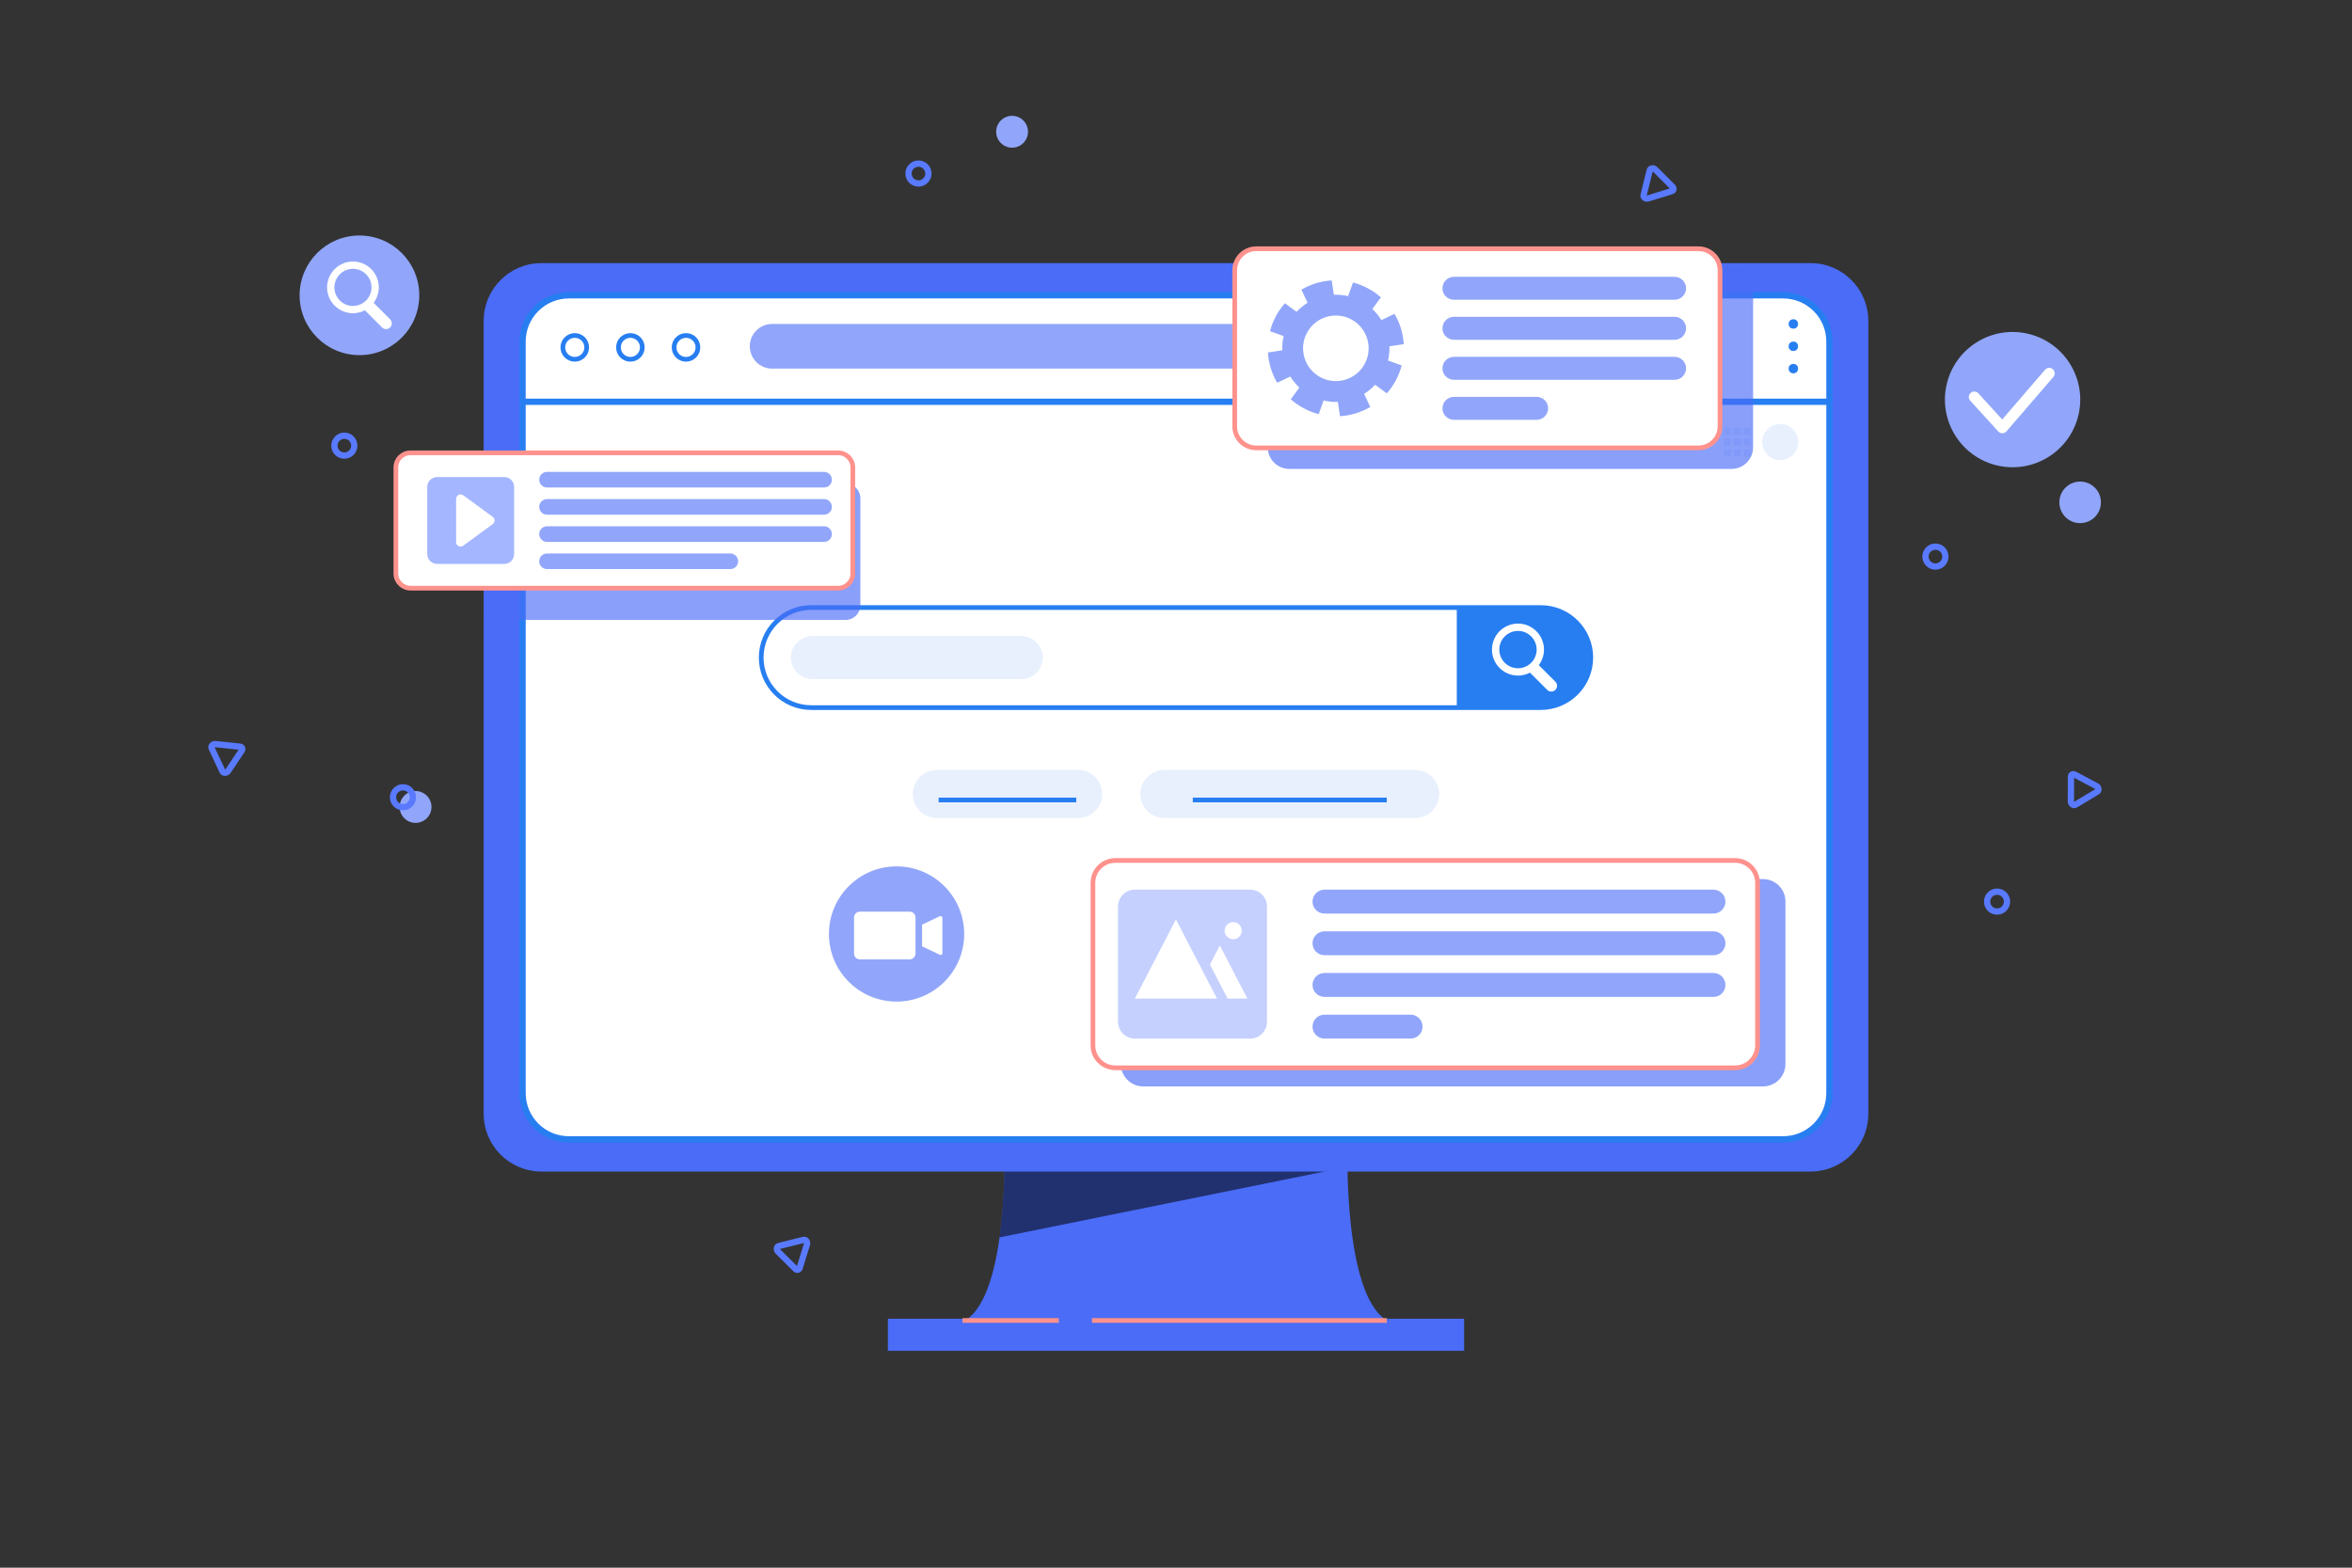 <?xml version="1.0" encoding="utf-8"?>
<!-- Generator: Adobe Illustrator 27.5.0, SVG Export Plug-In . SVG Version: 6.00 Build 0)  -->
<svg version="1.1" xmlns="http://www.w3.org/2000/svg" xmlns:xlink="http://www.w3.org/1999/xlink" x="0px" y="0px"
	 viewBox="0 0 750 500" style="enable-background:new 0 0 750 500;" xml:space="preserve">
<rect x="0" y="0" width="750" height="500" fill="#333333" stroke="none"/>
<g id="OBJECTS">
	<g>
		<g>
			<g>
				<path style="fill:#4A6CF7;" d="M430.01,352.525H319.99c0,0,4.562,70.08-17.223,70.08c6.97,0,137.496,0,144.466,0
					C425.448,422.605,430.01,352.525,430.01,352.525z"/>
				<path style="opacity:0.55;fill:#000;" d="M318.741,394.651l110.917-22.473c-0.203-11.114,0.352-19.653,0.352-19.653H319.99
					C319.99,352.525,321.459,375.121,318.741,394.651z"/>
				<path style="fill:#4A6CF7;" d="M577.343,373.654H172.657c-10.175,0-18.423-8.248-18.423-18.423V102.343
					c0-10.175,8.248-18.423,18.423-18.423h404.686c10.175,0,18.423,8.248,18.423,18.423v252.888
					C595.766,365.405,587.518,373.654,577.343,373.654z"/>
				<path style="fill:#FFFFFF;stroke:#277EF1;stroke-width:2;stroke-miterlimit:10;" d="M568.615,363.385H181.385
					c-8.148,0-14.752-6.605-14.752-14.752V108.941c0-8.147,6.605-14.752,14.752-14.752h387.231c8.148,0,14.752,6.605,14.752,14.752
					v239.692C583.368,356.78,576.763,363.385,568.615,363.385z"/>
				
					<line style="fill:none;stroke:#277EF1;stroke-width:2;stroke-miterlimit:10;" x1="166.632" y1="128.141" x2="583.368" y2="128.141"/>
				<path style="fill:#91a6fa;" d="M533.32,117.567H246.218c-3.934,0-7.123-3.189-7.123-7.123l0,0c0-3.934,3.189-7.123,7.123-7.123
					H533.32c3.934,0,7.123,3.189,7.123,7.123l0,0C540.443,114.378,537.254,117.567,533.32,117.567z"/>
				<g>
					<path style="fill:none;stroke:#277EF1;stroke-width:1.5;stroke-miterlimit:10;" d="M187.083,110.796c0,2.099-1.701,3.8-3.8,3.8
						s-3.8-1.701-3.8-3.8s1.701-3.8,3.8-3.8S187.083,108.697,187.083,110.796z"/>
					<path style="fill:none;stroke:#277EF1;stroke-width:1.5;stroke-miterlimit:10;" d="M204.818,110.796c0,2.099-1.701,3.8-3.8,3.8
						c-2.099,0-3.8-1.701-3.8-3.8s1.702-3.8,3.8-3.8C203.117,106.995,204.818,108.697,204.818,110.796z"/>
					<path style="fill:none;stroke:#277EF1;stroke-width:1.5;stroke-miterlimit:10;" d="M222.553,110.796c0,2.099-1.701,3.8-3.8,3.8
						s-3.8-1.701-3.8-3.8s1.701-3.8,3.8-3.8S222.553,108.697,222.553,110.796z"/>
				</g>
				<g>
					<g>
						<path style="fill:none;stroke:#277EF1;stroke-width:1.5;stroke-miterlimit:10;" d="M491.312,225.683H258.688
							c-8.812,0-15.956-7.144-15.956-15.956l0,0c0-8.812,7.144-15.956,15.956-15.956h232.625c8.812,0,15.956,7.144,15.956,15.956
							l0,0C507.268,218.54,500.125,225.683,491.312,225.683z"/>
						<path style="fill:#277EF1;" d="M491.312,193.771h-26.777v31.912h26.777c8.812,0,15.956-7.144,15.956-15.956l0,0
							C507.268,200.915,500.125,193.771,491.312,193.771z"/>
					</g>
					<path style="fill:#FFFFFF;" d="M495.974,217.425l-5.282-5.283c1.068-1.428,1.651-3.174,1.651-4.962
						c0-4.575-3.721-8.296-8.295-8.296c-4.575,0-8.297,3.722-8.297,8.296s3.722,8.296,8.297,8.296c1.327,0,2.642-0.325,3.824-0.943
						l5.496,5.497c0.349,0.348,0.811,0.539,1.303,0.539c0.492,0,0.954-0.192,1.303-0.54c0.348-0.348,0.54-0.811,0.54-1.303
						C496.514,218.236,496.322,217.773,495.974,217.425z M490.003,207.181c0,3.284-2.671,5.955-5.954,5.955
						c-3.284,0-5.956-2.671-5.956-5.955c0-3.284,2.672-5.955,5.956-5.955C487.332,201.225,490.003,203.897,490.003,207.181z"/>
					<path style="opacity:0.75;fill:#E0EBFC;" d="M325.651,216.595h-66.574c-3.793,0-6.868-3.075-6.868-6.868l0,0
						c0-3.793,3.075-6.868,6.868-6.868h66.574c3.793,0,6.868,3.075,6.868,6.868l0,0C332.519,213.52,329.444,216.595,325.651,216.595
						z"/>
				</g>
				<rect x="283.12" y="420.605" style="fill:#4A6CF7;" width="183.761" height="10.226"/>
				<g>
					<g>
						<path style="opacity:0.75;fill:#E0EBFC;" d="M343.776,260.902h-45.049c-4.238,0-7.674-3.436-7.674-7.674v0
							c0-4.238,3.436-7.674,7.674-7.674h45.049c4.238,0,7.674,3.436,7.674,7.674v0C351.451,257.466,348.015,260.902,343.776,260.902
							z"/>
						
							<line style="fill:none;stroke:#277EF1;stroke-width:1.5;stroke-miterlimit:10;" x1="299.308" y1="255.144" x2="343.195" y2="255.144"/>
					</g>
					<g>
						<path style="opacity:0.75;fill:#E0EBFC;" d="M451.273,260.902H371.3c-4.238,0-7.674-3.436-7.674-7.674v0
							c0-4.238,3.436-7.674,7.674-7.674h79.973c4.238,0,7.674,3.436,7.674,7.674v0C458.947,257.466,455.511,260.902,451.273,260.902
							z"/>
						
							<line style="fill:none;stroke:#277EF1;stroke-width:1.5;stroke-miterlimit:10;" x1="380.355" y1="255.144" x2="442.219" y2="255.144"/>
					</g>
				</g>
				<line style="fill:none;stroke:#277EF1;stroke-width:1.5;stroke-miterlimit:10;" x1="501.74" y1="141" x2="518.6" y2="141"/>
				<line style="fill:none;stroke:#277EF1;stroke-width:1.5;stroke-miterlimit:10;" x1="526.766" y1="141" x2="543.626" y2="141"/>
				<g>
					<rect x="549.696" y="136.433" style="opacity:0.75;fill:#E0EBFC;" width="2.268" height="2.268"/>
					<rect x="552.861" y="136.433" style="opacity:0.75;fill:#E0EBFC;" width="2.268" height="2.268"/>
					<rect x="556.026" y="136.433" style="opacity:0.75;fill:#E0EBFC;" width="2.268" height="2.268"/>
					<rect x="549.696" y="139.866" style="opacity:0.75;fill:#E0EBFC;" width="2.268" height="2.268"/>
					<rect x="552.861" y="139.866" style="opacity:0.75;fill:#E0EBFC;" width="2.268" height="2.268"/>
					<rect x="556.026" y="139.866" style="opacity:0.75;fill:#E0EBFC;" width="2.268" height="2.268"/>
					<rect x="549.696" y="143.299" style="opacity:0.75;fill:#E0EBFC;" width="2.268" height="2.268"/>
					<rect x="552.861" y="143.299" style="opacity:0.75;fill:#E0EBFC;" width="2.268" height="2.268"/>
					<rect x="556.026" y="143.299" style="opacity:0.75;fill:#E0EBFC;" width="2.268" height="2.268"/>
				</g>
				<circle style="opacity:0.75;fill:#E0EBFC;" cx="567.667" cy="141" r="5.75"/>
				<path style="opacity:0.65;fill:#4A6CF7;" d="M269.69,154.215H154.234v43.488H269.69c2.571,0,4.656-2.104,4.656-4.7v-34.087
					C274.345,156.319,272.261,154.215,269.69,154.215z"/>
				<g>
					<circle style="fill:#277EF1;" cx="571.859" cy="103.321" r="1.5"/>
					<circle style="fill:#277EF1;" cx="571.859" cy="110.444" r="1.5"/>
					<circle style="fill:#277EF1;" cx="571.859" cy="117.567" r="1.5"/>
				</g>
				
					<line style="fill:none;stroke:#FF928D;stroke-width:1.5;stroke-miterlimit:10;" x1="442.219" y1="421.151" x2="348.187" y2="421.151"/>
				
					<line style="fill:none;stroke:#FF928D;stroke-width:1.5;stroke-miterlimit:10;" x1="337.638" y1="421.151" x2="306.94" y2="421.151"/>
			</g>
			<g>
				<path style="opacity:0.65;fill:#4A6CF7;" d="M562.186,346.504H364.555c-3.947,0-7.147-3.2-7.147-7.147v-51.833
					c0-3.947,3.2-7.147,7.147-7.147h197.631c3.947,0,7.147,3.2,7.147,7.147v51.833C569.333,343.304,566.134,346.504,562.186,346.504
					z"/>
				<path style="fill:#FFFFFF;stroke:#FF928D;stroke-width:1.5;stroke-miterlimit:10;" d="M553.29,340.562H355.659
					c-3.947,0-7.147-3.2-7.147-7.147v-51.833c0-3.947,3.2-7.147,7.147-7.147H553.29c3.947,0,7.147,3.2,7.147,7.147v51.833
					C560.437,337.362,557.237,340.562,553.29,340.562z"/>
				<g>
					<path style="fill:#91a6fa;" d="M546.389,304.667h-124.04c-2.106,0-3.814-1.708-3.814-3.814l0,0
						c0-2.106,1.708-3.814,3.814-3.814h124.04c2.106,0,3.814,1.708,3.814,3.814l0,0
						C550.203,302.959,548.495,304.667,546.389,304.667z"/>
					<path style="fill:#91a6fa;" d="M546.389,317.957h-124.04c-2.106,0-3.814-1.708-3.814-3.814l0,0
						c0-2.106,1.708-3.814,3.814-3.814h124.04c2.106,0,3.814,1.708,3.814,3.814l0,0
						C550.203,316.249,548.495,317.957,546.389,317.957z"/>
					<path style="fill:#91a6fa;" d="M546.389,291.377h-124.04c-2.106,0-3.814-1.708-3.814-3.814l0,0
						c0-2.106,1.708-3.814,3.814-3.814h124.04c2.106,0,3.814,1.708,3.814,3.814l0,0
						C550.203,289.669,548.495,291.377,546.389,291.377z"/>
					<path style="fill:#91a6fa;" d="M449.805,331.247h-27.456c-2.106,0-3.814-1.707-3.814-3.814v0c0-2.106,1.708-3.814,3.814-3.814
						h27.456c2.106,0,3.814,1.708,3.814,3.814v0C453.619,329.539,451.911,331.247,449.805,331.247z"/>
				</g>
				<g>
					<path style="opacity:0.35;fill:#597aff;" d="M398.642,331.247h-36.762c-2.964,0-5.367-2.403-5.367-5.368v-36.762
						c0-2.964,2.403-5.368,5.367-5.368h36.762c2.964,0,5.368,2.403,5.368,5.368v36.762
						C404.009,328.844,401.606,331.247,398.642,331.247z"/>
					<polygon style="fill:#FFFFFF;" points="374.974,293.256 361.866,318.509 388.083,318.509 					"/>
					<polygon style="fill:#FFFFFF;" points="388.971,301.554 385.818,307.628 391.466,318.509 397.772,318.509 					"/>
					<path style="fill:#FFFFFF;" d="M395.98,296.825c0,1.51-1.224,2.735-2.735,2.735c-1.51,0-2.735-1.224-2.735-2.735
						s1.224-2.735,2.735-2.735C394.756,294.09,395.98,295.315,395.98,296.825z"/>
				</g>
			</g>
			<g>
				<path style="opacity:0.65;fill:#4A6CF7;" d="M552.159,149.55H411.129c-3.791,0-6.864-3.073-6.864-6.864V92.908
					c0-3.791,3.073-6.864,6.864-6.864h141.029c3.791,0,6.864,3.073,6.864,6.864v49.778
					C559.022,146.477,555.949,149.55,552.159,149.55z"/>
				<path style="fill:#FFFFFF;stroke:#FF928D;stroke-width:1.5;stroke-miterlimit:10;" d="M541.615,142.843H400.586
					c-3.791,0-6.864-3.073-6.864-6.864V86.201c0-3.791,3.073-6.864,6.864-6.864h141.029c3.791,0,6.864,3.073,6.864,6.864v49.778
					C548.479,139.77,545.406,142.843,541.615,142.843z"/>
				<g>
					<path style="fill:#91a6fa;" d="M533.987,108.372h-70.355c-2.023,0-3.663-1.64-3.663-3.663l0,0c0-2.023,1.64-3.663,3.663-3.663
						h70.355c2.023,0,3.663,1.64,3.663,3.663l0,0C537.65,106.732,536.01,108.372,533.987,108.372z"/>
					<path style="fill:#91a6fa;" d="M533.987,121.135h-70.355c-2.023,0-3.663-1.64-3.663-3.663l0,0c0-2.023,1.64-3.663,3.663-3.663
						h70.355c2.023,0,3.663,1.64,3.663,3.663l0,0C537.65,119.495,536.01,121.135,533.987,121.135z"/>
					<path style="fill:#91a6fa;" d="M533.987,95.609h-70.355c-2.023,0-3.663-1.64-3.663-3.663l0,0c0-2.023,1.64-3.663,3.663-3.663
						h70.355c2.023,0,3.663,1.64,3.663,3.663l0,0C537.65,93.969,536.01,95.609,533.987,95.609z"/>
					<path style="fill:#91a6fa;" d="M489.999,133.898h-26.367c-2.023,0-3.663-1.64-3.663-3.663l0,0c0-2.023,1.64-3.663,3.663-3.663
						h26.367c2.023,0,3.663,1.64,3.663,3.663l0,0C493.662,132.258,492.022,133.898,489.999,133.898z"/>
				</g>
				<path style="fill:#91a6fa;" d="M447.628,109.765c-0.103-1.662-0.394-3.339-0.901-5.002c-0.507-1.663-1.201-3.217-2.043-4.654
					l-4.179,1.973c-0.813-1.313-1.792-2.491-2.899-3.516l2.743-3.726c-2.555-2.256-5.612-3.885-8.91-4.746l-1.562,4.356
					c-1.469-0.346-2.992-0.502-4.536-0.444l-0.694-4.569c-1.663,0.103-3.339,0.394-5.002,0.901
					c-1.663,0.507-3.217,1.201-4.654,2.043l1.973,4.179c-1.313,0.813-2.491,1.792-3.516,2.899l-3.726-2.743
					c-2.256,2.555-3.884,5.613-4.746,8.91l4.355,1.562c-0.346,1.469-0.502,2.992-0.444,4.536l-4.569,0.694
					c0.103,1.663,0.394,3.339,0.901,5.002c0.507,1.663,1.201,3.217,2.043,4.654l4.179-1.973c0.813,1.313,1.792,2.491,2.899,3.516
					l-2.743,3.726c2.555,2.256,5.612,3.885,8.91,4.746l1.562-4.356c1.469,0.346,2.992,0.502,4.536,0.444l0.694,4.569
					c1.662-0.103,3.339-0.394,5.002-0.901c1.663-0.507,3.217-1.201,4.654-2.043l-1.973-4.179c1.313-0.813,2.491-1.792,3.516-2.899
					l3.726,2.743c2.256-2.555,3.885-5.613,4.746-8.91l-4.355-1.562c0.346-1.469,0.502-2.992,0.444-4.536L447.628,109.765z
					 M429.022,121.091c-5.523,1.684-11.365-1.428-13.049-6.951c-1.684-5.523,1.428-11.365,6.951-13.049
					c5.523-1.684,11.366,1.428,13.049,6.951C437.657,113.564,434.545,119.407,429.022,121.091z"/>
			</g>
			<g>
				<path style="fill:#FFFFFF;stroke:#FF928D;stroke-width:1.5;stroke-miterlimit:10;" d="M267.285,187.583H130.903
					c-2.576,0-4.665-2.089-4.665-4.665v-33.83c0-2.576,2.089-4.665,4.665-4.665h136.381c2.576,0,4.665,2.089,4.665,4.665v33.83
					C271.949,185.495,269.861,187.583,267.285,187.583z"/>
				<g>
					<path style="fill:#91a6fa;" d="M262.78,164.156h-88.35c-1.375,0-2.489-1.114-2.489-2.489l0,0c0-1.375,1.115-2.489,2.489-2.489
						h88.35c1.375,0,2.489,1.115,2.489,2.489l0,0C265.27,163.041,264.155,164.156,262.78,164.156z"/>
					<path style="fill:#91a6fa;" d="M262.78,172.83h-88.35c-1.375,0-2.489-1.115-2.489-2.489l0,0c0-1.375,1.115-2.489,2.489-2.489
						h88.35c1.375,0,2.489,1.115,2.489,2.489l0,0C265.27,171.715,264.155,172.83,262.78,172.83z"/>
					<path style="fill:#91a6fa;" d="M262.78,155.482h-88.35c-1.375,0-2.489-1.115-2.489-2.489l0,0c0-1.375,1.115-2.489,2.489-2.489
						h88.35c1.375,0,2.489,1.114,2.489,2.489l0,0C265.27,154.367,264.155,155.482,262.78,155.482z"/>
					<path style="fill:#91a6fa;" d="M232.885,181.504H174.43c-1.375,0-2.489-1.114-2.489-2.489l0,0c0-1.375,1.115-2.489,2.489-2.489
						h58.455c1.375,0,2.489,1.115,2.489,2.489l0,0C235.375,180.389,234.26,181.504,232.885,181.504z"/>
				</g>
				<g>
					<path style="opacity:0.55;fill:#597aff;" d="M160.811,179.853h-21.439c-1.729,0-3.13-1.402-3.13-3.13v-21.439
						c0-1.729,1.402-3.13,3.13-3.13h21.439c1.729,0,3.13,1.402,3.13,3.13v21.439C163.942,178.452,162.54,179.853,160.811,179.853z"
						/>
					<path style="fill:#FFFFFF;" d="M145.442,159.109v13.789c0,1.165,1.323,1.837,2.264,1.149l9.431-6.894
						c0.778-0.569,0.778-1.73,0-2.299l-9.431-6.894C146.765,157.272,145.442,157.944,145.442,159.109z"/>
				</g>
			</g>
		</g>
		
	
	
		<g>
			<path style="fill:#91a6fa;" d="M137.59,257.372c0,2.804-2.273,5.077-5.077,5.077c-2.804,0-5.077-2.273-5.077-5.077
				c0-2.804,2.273-5.077,5.077-5.077C135.317,252.295,137.59,254.568,137.59,257.372z"/>
			<path style="fill:#91a6fa;" d="M669.937,160.222c0,3.66-2.967,6.626-6.626,6.626c-3.66,0-6.626-2.967-6.626-6.626
				c0-3.66,2.967-6.626,6.626-6.626C666.971,153.595,669.937,156.562,669.937,160.222z"/>
			<path style="fill:#91a6fa;" d="M327.81,42.02c0,2.804-2.273,5.077-5.077,5.077c-2.804,0-5.077-2.273-5.077-5.077
				c0-2.804,2.273-5.077,5.077-5.077C325.537,36.942,327.81,39.216,327.81,42.02z"/>
			<circle style="fill:none;stroke:#597aff;stroke-width:2;stroke-miterlimit:10;" cx="128.495" cy="254.276" r="3.174"/>
			<path style="fill:none;stroke:#597aff;stroke-width:2;stroke-miterlimit:10;" d="M296.053,55.348
				c0,1.753-1.421,3.174-3.174,3.174c-1.753,0-3.174-1.421-3.174-3.174c0-1.753,1.421-3.174,3.174-3.174
				C294.631,52.174,296.053,53.595,296.053,55.348z"/>
			<circle style="fill:none;stroke:#597aff;stroke-width:2;stroke-miterlimit:10;" cx="109.803" cy="142.134" r="3.174"/>
			<path style="fill:none;stroke:#597aff;stroke-width:2;stroke-miterlimit:10;" d="M620.337,177.525
				c0,1.753-1.421,3.174-3.174,3.174c-1.753,0-3.174-1.421-3.174-3.174c0-1.753,1.421-3.174,3.174-3.174
				C618.916,174.351,620.337,175.772,620.337,177.525z"/>
			<circle style="fill:none;stroke:#597aff;stroke-width:2;stroke-miterlimit:10;" cx="636.818" cy="287.563" r="3.174"/>
			<g>
				<circle style="fill:#91a6fa;" cx="114.62" cy="94.189" r="19.078"/>
				<path style="fill:#FFFFFF;" d="M124.401,101.84l-5.25-5.251c1.062-1.419,1.641-3.155,1.641-4.932
					c0-4.547-3.699-8.246-8.245-8.246c-4.547,0-8.246,3.699-8.246,8.246s3.7,8.246,8.246,8.246c1.319,0,2.626-0.323,3.801-0.937
					l5.462,5.464c0.347,0.345,0.806,0.536,1.295,0.536c0.489,0,0.948-0.19,1.295-0.536c0.346-0.346,0.536-0.806,0.536-1.295
					C124.938,102.646,124.747,102.186,124.401,101.84z M118.467,91.658c0,3.264-2.655,5.919-5.918,5.919
					c-3.264,0-5.92-2.655-5.92-5.919c0-3.264,2.656-5.919,5.92-5.919C115.812,85.739,118.467,88.394,118.467,91.658z"/>
			</g>
			<path style="fill:none;stroke:#597aff;stroke-width:2;stroke-miterlimit:10;" d="M526.07,54.31l-1.969,7.932
				c-0.166,0.67,0.659,1.285,1.412,1.052l7.551-2.336c0.623-0.193,0.789-0.861,0.328-1.322l-5.582-5.596
				C527.254,53.482,526.237,53.64,526.07,54.31z"/>
			<path style="fill:none;stroke:#597aff;stroke-width:2;stroke-miterlimit:10;" d="M256.271,395.442l-7.931,1.974
				c-0.67,0.167-0.827,1.184-0.269,1.74l5.6,5.578c0.462,0.46,1.13,0.294,1.322-0.329l2.331-7.553
				C257.556,396.1,256.941,395.275,256.271,395.442z"/>
			<path style="fill:none;stroke:#597aff;stroke-width:2;stroke-miterlimit:10;" d="M67.481,238.625l3.472,7.399
				c0.293,0.625,1.322,0.582,1.759-0.073l4.389-6.573c0.362-0.542,0.07-1.165-0.579-1.233l-7.861-0.825
				C67.878,237.236,67.187,238,67.481,238.625z"/>
			<path style="fill:none;stroke:#597aff;stroke-width:2;stroke-miterlimit:10;" d="M661.775,256.673l7.01-4.201
				c0.592-0.355,0.446-1.374-0.25-1.743l-6.983-3.704c-0.576-0.306-1.166,0.048-1.169,0.7l-0.028,7.904
				C660.354,256.419,661.183,257.028,661.775,256.673z"/>
			<g>
				<g>
					<circle style="fill:#91a6fa;" cx="285.895" cy="297.887" r="21.563"/>
				</g>
				<g>
					<path style="fill:#FFFFFF;" d="M290.061,305.984h-15.854c-1.036,0-1.875-0.839-1.875-1.875v-11.477
						c0-1.036,0.84-1.875,1.875-1.875h15.854c1.036,0,1.875,0.84,1.875,1.875v11.477
						C291.936,305.144,291.096,305.984,290.061,305.984z"/>
					<path style="fill:#FFFFFF;" d="M299.71,304.531l-5.68-2.698v-6.924l5.68-2.698c0.367-0.175,0.791,0.093,0.791,0.5v11.321
						C300.501,304.438,300.077,304.706,299.71,304.531z"/>
				</g>
			</g>
			<g>
				<g>
					
						<ellipse transform="matrix(0.228 -0.974 0.974 0.228 371.248 723.196)" style="fill:#91a6fa;" cx="641.51" cy="127.572" rx="21.563" ry="21.563"/>
				</g>
				
					<polyline style="fill:none;stroke:#FFFFFF;stroke-width:3.5;stroke-linecap:round;stroke-linejoin:round;stroke-miterlimit:10;" points="
					629.565,126.632 638.499,136.433 653.455,119.067 				"/>
			</g>
		</g>
	</g>
</g>
</svg>
